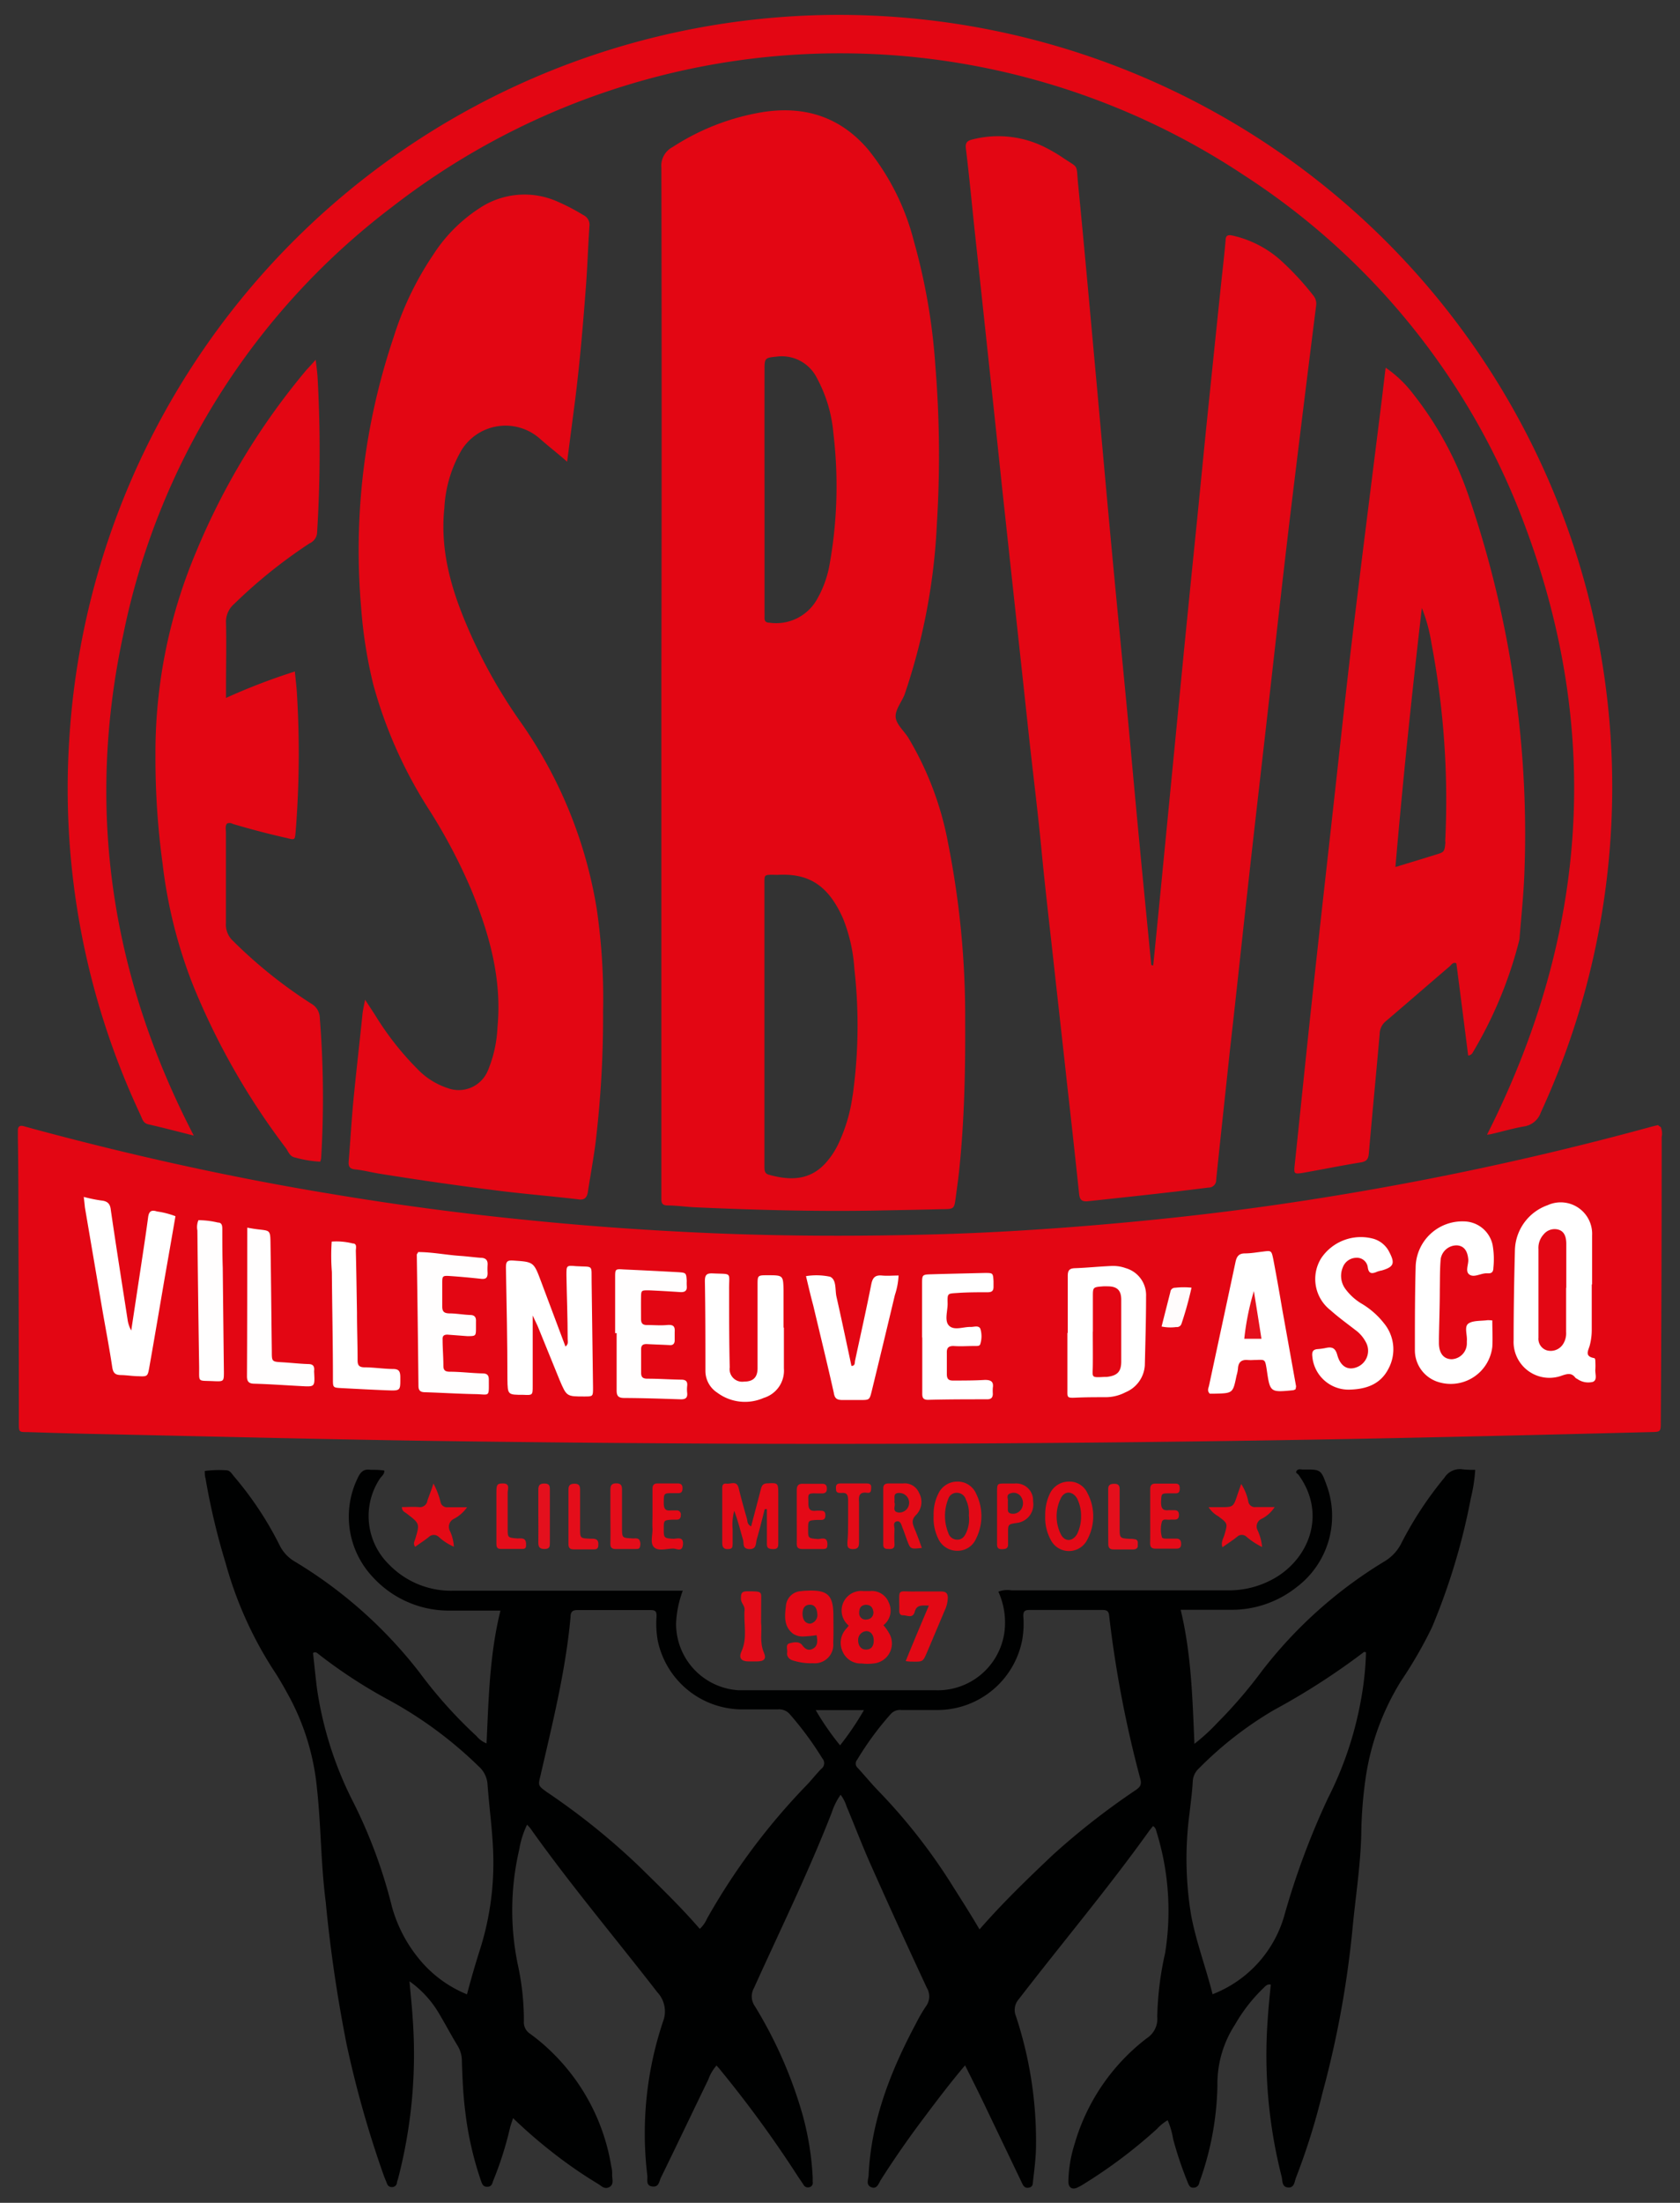 <svg id="Calque_1" data-name="Calque 1" xmlns="http://www.w3.org/2000/svg" viewBox="0 0 190.74 250"><rect x="0" y="0" width="190.74" height="250" fill="#333333" stroke="none"/><defs><style>.cls-1{fill:#e30613;}.cls-2{fill:#e40a17;}.cls-3{fill:#e30915;}.cls-4{fill:#e30916;}.cls-5{fill:#e40b18;}.cls-6{fill:#e40916;}.cls-7{fill:#e40b17;}.cls-8{fill:#e40f1c;}.cls-9{fill:#e40d1a;}.cls-10{fill:#e4101d;}.cls-11{fill:#fff;}.cls-12{fill:#fffefe;}.cls-13{fill:#fffcfc;}.cls-14{fill:#000101;}.cls-15{fill:#e30714;}.cls-16{fill:#e30815;}.cls-17{fill:#e40a16;}.cls-18{fill:#e4101c;}</style></defs><title>logo</title><path class="cls-1" d="M188.54,127.89a1.89,1.89,0,0,1,.12,1.15q0,16.16-.1,32.31c0,1.15,0,1.16-1.15,1.18-13.85.35-27.7.69-41.56.91q-30.64.5-61.3.41-18.08-.07-36.15-.33c-12.57-.19-25.14-.51-37.72-.78-2.51-.05-5-.13-7.54-.21-1,0-1,0-1-1v-.39q0-10.8-.05-21.59c0-3.44,0-6.88-.06-10.32,0-.31,0-.62,0-.93,0-.5.26-.6.68-.48.85.23,1.7.47,2.55.69,10.69,2.84,21.49,5.21,32.4,7q11.3,1.89,22.68,3c6.84.69,13.71,1.16,20.59,1.45,8.16.34,16.33.36,24.49.15,6.84-.17,13.66-.6,20.48-1.2,6.5-.57,13-1.3,19.45-2.24a352.13,352.13,0,0,0,41.9-8.73c.33-.09.68-.18,1-.25C188.36,127.8,188.45,127.86,188.54,127.89Z"/><path class="cls-1" d="M130.93,109.58c.29-2.85.57-5.71.85-8.56l1.5-15.41,1.14-11.72q.75-7.58,1.52-15.15c.38-3.82.75-7.64,1.14-11.46q.75-7.31,1.51-14.61c.19-1.8.4-3.59.56-5.39,0-.57.28-.65.76-.55a12.21,12.21,0,0,1,5.48,2.8,32.33,32.33,0,0,1,3.71,4,1.46,1.46,0,0,1,.32,1.21q-1.53,12.15-3,24.3c-.86,7.23-1.66,14.46-2.48,21.69-.76,6.71-1.54,13.41-2.28,20.12-.67,6-1.31,12.11-2,18.16-.53,5-1.07,9.91-1.58,14.87a.85.85,0,0,1-.88.9c-4.55.58-9.12,1.06-13.68,1.55-.7.07-.93-.17-1-.82q-.66-6.25-1.37-12.5c-.49-4.52-1-9-1.5-13.55s-1-8.77-1.42-13.16-1-8.94-1.48-13.42q-.57-5.32-1.15-10.65-.89-8.23-1.78-16.45c-.47-4.43-.93-8.86-1.41-13.29q-.87-8.16-1.75-16.32c-.33-3.11-.62-6.23-1-9.34-.08-.67.2-.87.74-1a11.82,11.82,0,0,1,8.47,1,18.2,18.2,0,0,1,1.7,1c2,1.37,1.59.63,1.84,3.14.75,7.6,1.42,15.2,2.12,22.8.56,6.2,1.11,12.39,1.69,18.59s1.16,12.12,1.74,18.18c.48,5.09.93,10.19,1.42,15.28.43,4.57.89,9.13,1.33,13.7Z"/><path class="cls-1" d="M64.39,52.4c-1.14-1-2.13-1.76-3.08-2.6a5.88,5.88,0,0,0-8.93,1.32,14.57,14.57,0,0,0-1.93,6.53c-.49,4.67.71,9,2.51,13.24a59,59,0,0,0,6,10.85,51,51,0,0,1,8.8,21.48,70.38,70.38,0,0,1,.71,11.61,120,120,0,0,1-.86,14.92c-.24,1.84-.58,3.66-.86,5.49-.1.68-.39,1-1.13.87-2.89-.34-5.8-.58-8.68-.93q-7-.87-14-2c-.87-.15-1.73-.37-2.6-.46-.66-.06-.8-.35-.75-.94.2-2.42.33-4.84.57-7.25.31-3.17.68-6.32,1-9.48.05-.45.16-.91.29-1.59l1.12,1.71a33.12,33.12,0,0,0,4.8,6.13,8.33,8.33,0,0,0,3.43,2.18,3.58,3.58,0,0,0,4.6-2,14.35,14.35,0,0,0,1.08-4.88c.53-5.53-.94-10.67-3-15.68a62.34,62.34,0,0,0-4.75-9,51.32,51.32,0,0,1-6.34-14.2A52.67,52.67,0,0,1,41,68.93a75.6,75.6,0,0,1,3.69-30.66,35.75,35.75,0,0,1,4.51-9.38,17.62,17.62,0,0,1,5.3-5.3,9.2,9.2,0,0,1,8.73-.74,23.68,23.68,0,0,1,3,1.56,1.21,1.21,0,0,1,.69,1.27c-.16,2.38-.23,4.76-.42,7.14-.32,4.22-.68,8.44-1.21,12.64C65,47.69,64.71,49.92,64.39,52.4Z"/><path class="cls-1" d="M22,128.88c-1.86-.47-3.51-.9-5.17-1.28-.6-.14-.68-.64-.88-1.06A87.09,87.09,0,0,1,7.87,83.83a87.55,87.55,0,0,1,97-81.61,87.76,87.76,0,0,1,76.68,70.93,88.18,88.18,0,0,1-6.62,53.12,2.38,2.38,0,0,1-1.89,1.57c-1.26.22-2.49.58-3.73.87a4.8,4.8,0,0,1-.48.07c11.41-22.57,13.14-45.73,4.2-69.4a80.78,80.78,0,0,0-31.76-39.47,82.9,82.9,0,0,0-96.68,3.52A81.11,81.11,0,0,0,14,72C9.74,91.8,12.59,110.73,22,128.88Z"/><path class="cls-1" d="M35.84,40.83c.1.86.19,1.46.22,2.06A149.6,149.6,0,0,1,36,60.48a1.42,1.42,0,0,1-.86,1.19,57.06,57.06,0,0,0-8.55,6.87,2.67,2.67,0,0,0-.93,2.18c.06,2.38,0,4.77,0,7.15v1.34a70.3,70.3,0,0,1,7.82-3c.09,1,.21,1.89.25,2.81a112,112,0,0,1-.16,15.33c-.09,1-.08,1-1,.76-2.06-.46-4.11-1-6.13-1.6a.76.76,0,0,0-.66-.05c-.24.28-.13.65-.13,1,0,3.44,0,6.88,0,10.32a2.5,2.5,0,0,0,.8,2,53.22,53.22,0,0,0,8.86,7.11,1.91,1.91,0,0,1,1,1.67,113.59,113.59,0,0,1,.15,15.87,1.58,1.58,0,0,1-.11.41,13,13,0,0,1-2.84-.47c-.55-.09-.75-.58-1-1a81,81,0,0,1-10.59-18.55,54.89,54.89,0,0,1-3.46-13.8,88.32,88.32,0,0,1-.81-12.27,58.51,58.51,0,0,1,4.59-23.05A79.19,79.19,0,0,1,34.78,42C35.06,41.7,35.36,41.38,35.84,40.83Z"/><path class="cls-2" d="M86.82,171.28c-.29,1.14-.57,2.29-.9,3.42-.13.45,0,1.13-.83,1.11s-.61-.64-.73-1.06c-.32-1.09-.58-2.19-1-3.28a6,6,0,0,0-.18,2.07c0,.53,0,1.06,0,1.59s-.05.67-.56.68-.62-.29-.62-.74c0-2,0-4,0-5.95,0-.34-.06-.8.48-.74s1.18-.38,1.39.53c.28,1.15.6,2.3.93,3.44.08.27,0,.63.48.88.37-1.42.74-2.79,1.09-4.16.1-.41.2-.7.74-.72,1.21-.06,1.25-.06,1.25,1.17,0,1.85,0,3.7,0,5.55,0,.45,0,.76-.62.74s-.68-.22-.67-.72c0-1.27,0-2.55,0-3.82Z"/><path class="cls-3" d="M105.46,182.22c-.75,0-1.37-.14-1.6.69s-.87.4-1.34.41-.43-.46-.42-.79c0-2.37-.26-1.86,1.82-1.91,1,0,1.94,0,2.91,0,.56,0,.79.19.78.76a3.66,3.66,0,0,1-.35,1.39q-1,2.37-2,4.73c-.47,1.09-.47,1.1-1.63,1.08-.21,0-.43,0-.8-.06C103.7,186.38,104.56,184.34,105.46,182.22Z"/><path class="cls-3" d="M49.21,168.37a8.79,8.79,0,0,1,.8,2.07.75.75,0,0,0,.85.62c.66,0,1.32,0,2.17,0a4.26,4.26,0,0,1-1.52,1.33,1,1,0,0,0-.45,1.32,4.79,4.79,0,0,1,.47,1.83,6.15,6.15,0,0,1-1.69-1.09.82.82,0,0,0-1.17,0c-.47.38-1,.71-1.53,1.1-.26-.34-.09-.61,0-.87.53-1.77.53-1.76-1-2.93-.19-.15-.49-.22-.51-.71.63,0,1.27-.05,1.9,0a.86.86,0,0,0,1-.75C48.74,169.69,49,169.07,49.21,168.37Z"/><path class="cls-4" d="M137.22,171.05h1.34c1.47,0,1.47,0,1.95-1.46.13-.36.25-.72.41-1.17a5.71,5.71,0,0,1,.81,2,.75.75,0,0,0,.85.62c.66,0,1.32,0,2.14,0a3.82,3.82,0,0,1-1.49,1.34.94.94,0,0,0-.44,1.31,5.69,5.69,0,0,1,.5,1.88,8.47,8.47,0,0,1-1.77-1.16.77.77,0,0,0-1.06,0c-.51.41-1.06.76-1.67,1.19-.2-.58.11-1,.23-1.42.37-1.29.39-1.27-.71-2.1A3,3,0,0,1,137.22,171.05Z"/><path class="cls-5" d="M130.59,172c0-1,0-2,0-3,0-.45.19-.63.63-.62.75,0,1.5,0,2.25,0,.43,0,.48.27.47.61s-.12.49-.46.49h-.66c-1,0-.95,0-1,1,0,.69.19,1,.9.91h.13c.4.05,1-.17,1,.54s-.57.49-1,.54-.8-.16-.94.26a3.23,3.23,0,0,0,0,1.69c0,.16.27.2.46.2h1.18c.39,0,.54.2.55.58s-.14.56-.53.56c-.79,0-1.59,0-2.38,0-.46,0-.61-.2-.61-.63C130.6,174.12,130.59,173.07,130.59,172Z"/><path class="cls-6" d="M74.08,172c0-1,0-2,0-3,0-.44.15-.65.61-.64.75,0,1.5,0,2.25,0,.36,0,.55.13.55.54s-.14.57-.53.56h-.53c-1.09,0-1.06,0-1.07,1.1,0,.6.13.94.8.86.21,0,.44,0,.66,0a.45.45,0,0,1,.48.5c0,.3-.08.52-.42.55-.17,0-.35,0-.52,0-1,.06-1,.06-1,1.05s0,1.06,1.07,1.12c.45,0,1.18-.3,1.11.63s-.71.48-1.1.48c-.74,0-1.67.33-2.17-.14s-.15-1.41-.19-2.15C74.05,173,74.08,172.53,74.08,172Z"/><path class="cls-5" d="M86.41,184.15c.13,1-.2,2.21.32,3.41.32.73,0,1-.82,1H85c-.83,0-1.16-.38-.82-1.13.72-1.57.22-3.19.36-4.78,0-.45-.43-.74-.42-1.22s0-.84.69-.83c1.92,0,1.59,0,1.61,1.5C86.42,182.72,86.41,183.33,86.41,184.15Z"/><path class="cls-2" d="M90.46,172.14c0-1,0-2,0-3,0-.59.22-.77.77-.74.7,0,1.41,0,2.12,0,.38,0,.53.17.53.56s-.21.54-.57.53h-.53c-1.19-.05-1,.09-1,1.13,0,.64.19.9.82.84a3.64,3.64,0,0,1,.66,0c.34,0,.45.2.45.51s-.09.51-.43.53l-.53,0c-1,.06-1,.06-1,1.07s0,1,1.09,1.1c.41,0,1.06-.32,1.1.53,0,.34,0,.61-.48.6-.8,0-1.59,0-2.38,0-.46,0-.63-.17-.62-.63C90.47,174.17,90.46,173.16,90.46,172.14Z"/><path class="cls-7" d="M96.29,172.66c0-.79,0-1.58,0-2.38,0-.6-.12-.93-.8-.84-.25,0-.55,0-.57-.36s-.07-.72.48-.72h3c.29,0,.52.07.51.43s0,.7-.44.63c-.94-.14-1,.4-.94,1.09,0,1.5,0,3,0,4.5,0,.53-.09.81-.72.8s-.6-.35-.6-.77C96.29,174.25,96.29,173.46,96.29,172.66Z"/><path class="cls-8" d="M125.82,172c0-1,0-2,0-3,0-.47.24-.59.66-.6s.64.13.64.6c0,1.46,0,2.91,0,4.37,0,1.21,0,1.21,1.19,1.28a2.28,2.28,0,0,1,.65.07c.31.13.2.45.22.7s-.2.43-.49.43c-.75,0-1.51,0-2.25,0-.47,0-.61-.21-.61-.64C125.82,174.11,125.82,173.05,125.82,172Z"/><path class="cls-9" d="M56.36,172c0-.88,0-1.76,0-2.64s.08-1,.75-1c.85,0,.52.67.53,1.07,0,1.36,0,2.72,0,4.08,0,1,0,1,1.09,1.09.46,0,1-.13,1,.67,0,.28,0,.52-.4.52H56.82c-.42,0-.47-.3-.46-.63Z"/><path class="cls-9" d="M64.54,172.1c0-1,0-2,0-3,0-.49.14-.7.67-.71s.66.23.65.71c0,1.45,0,2.9,0,4.36,0,1.12,0,1.12,1.13,1.17.49,0,1-.05.94.72,0,.31-.12.49-.45.49-.79,0-1.58,0-2.37,0-.5,0-.57-.27-.57-.67C64.54,174.12,64.54,173.11,64.54,172.1Z"/><path class="cls-9" d="M69.3,172.12c0-1,0-1.93,0-2.9,0-.45,0-.86.64-.87s.69.33.68.82c0,1.36,0,2.73,0,4.09s0,1.26,1.23,1.34c.26,0,.57-.06.74.17a1,1,0,0,1,.07.77c-.06.3-.33.25-.53.26-.74,0-1.49,0-2.24,0-.47,0-.6-.22-.59-.65C69.32,174.15,69.31,173.14,69.3,172.12Z"/><path class="cls-10" d="M61.12,172c0-1,0-1.93,0-2.89,0-.46.09-.73.64-.74s.68.18.67.69c0,2,0,4,0,6,0,.44,0,.74-.62.74s-.7-.31-.69-.82C61.14,174,61.12,173,61.12,172Z"/><path class="cls-11" d="M180.72,145.77c0,1.72,0,3.44,0,5.16a6.88,6.88,0,0,1-.21,1.7c-.14.6-.68,1.28.46,1.5.16,0,.16.29.16.47a6.94,6.94,0,0,1,0,.79c-.06.5.27,1.21-.28,1.44a2.14,2.14,0,0,1-1.77-.33.83.83,0,0,1-.22-.14c-.42-.56-.86-.46-1.48-.26a4.07,4.07,0,0,1-5.53-4c0-3.44.06-6.88.15-10.32a5.57,5.57,0,0,1,3.71-5,3.57,3.57,0,0,1,5.05,3.43c0,1.85,0,3.71,0,5.56Z"/><path class="cls-11" d="M60.48,149.3v8c0,1.05,0,1.05-1.1,1-1.74,0-1.74,0-1.77-1.76,0-4.23-.09-8.47-.17-12.7,0-.68.16-.82.81-.78,2.34.16,2.34.13,3.18,2.38.91,2.43,1.83,4.86,2.77,7.38.37-.28.25-.59.25-.85,0-2.42-.1-4.85-.14-7.27,0-1.08,0-1.1,1.1-1,2,.12,1.73-.24,1.76,1.79q.09,6,.16,12c0,1,0,1-1,1-2,0-2,0-2.8-1.88l-2.49-6.12C60.91,150.22,60.74,149.87,60.48,149.3Z"/><path class="cls-11" d="M9.51,135.84a16.75,16.75,0,0,0,2,.41c.7.07,1,.37,1.07,1.06.6,4.14,1.26,8.28,1.9,12.41A3.5,3.5,0,0,0,14.9,151L16,143.75c.28-1.87.57-3.74.82-5.62.09-.63.34-.86,1-.64a9.56,9.56,0,0,1,2.1.54c-.4,2.33-.81,4.67-1.22,7-.58,3.38-1.15,6.77-1.75,10.16-.18,1-.2,1.05-1.21,1-.66,0-1.32-.12-2-.13s-.9-.25-1-.92c-.32-2.13-.73-4.25-1.1-6.38q-1-5.86-2-11.73C9.61,136.7,9.57,136.36,9.51,135.84Z"/><path class="cls-11" d="M121.23,151.28c0-2.16,0-4.32,0-6.48,0-.64.2-.85.82-.87,1.37-.05,2.73-.19,4.09-.25a4.26,4.26,0,0,1,1.69.25,3.19,3.19,0,0,1,2.29,3.21c0,2.6-.08,5.2-.14,7.8a3.55,3.55,0,0,1-2.19,3.07,4.89,4.89,0,0,1-2.3.56c-1.1,0-2.2,0-3.3.05s-1,0-1-1v-6.35Z"/><path class="cls-11" d="M169.43,149.86c0,1.09.06,2.06,0,3a4.75,4.75,0,0,1-6.09,4,3.77,3.77,0,0,1-2.7-3.66c0-3.18,0-6.35.09-9.52a5.3,5.3,0,0,1,5.52-5.06,3.37,3.37,0,0,1,3.21,2.65,9.3,9.3,0,0,1,.09,2.63c0,.35-.12.61-.52.61l-.27,0c-.65,0-1.39.51-1.92.15s-.09-1.14-.14-1.74c-.09-1-.51-1.52-1.27-1.58a1.83,1.83,0,0,0-1.86,1.55c-.1,1.14-.08,2.29-.1,3.44,0,1.85-.07,3.7-.1,5.55v.53c0,1.17.53,1.83,1.43,1.85a1.8,1.8,0,0,0,1.74-1.79c0-.09,0-.18,0-.26.07-.7-.33-1.64.18-2s1.43-.28,2.17-.38A4.65,4.65,0,0,1,169.43,149.86Z"/><path class="cls-11" d="M147.09,157.67a1.33,1.33,0,0,1-.26.11c-2.6.25-2.64.26-3-2.27-.22-1.37-.17-1.18-1.5-1.16a4.85,4.85,0,0,1-.66,0c-.7-.06-1.08.22-1.12,1a4.22,4.22,0,0,1-.16.77c-.41,2-.41,2-2.45,2.05h-.59c-.33-.34-.14-.63-.08-.92,1-4.66,2-9.31,3-14,.14-.69.41-1,1.08-1s1.32-.12,2-.2c1-.13,1-.14,1.21.84q.53,2.79,1,5.59l1.59,8.85A2.29,2.29,0,0,1,147.09,157.67Z"/><path class="cls-11" d="M89,150.67c0,1.54,0,3.09,0,4.63a3.23,3.23,0,0,1-2.29,3.35,5.26,5.26,0,0,1-5.27-.59,2.94,2.94,0,0,1-1.35-2.46c0-3.39,0-6.79-.06-10.19,0-.68.16-.92.88-.89,2.3.11,1.84-.21,1.87,1.92,0,2.92,0,5.83.07,8.74a1.43,1.43,0,0,0,1.63,1.62c1,0,1.53-.45,1.53-1.52,0-3.14,0-6.27,0-9.4,0-1.15,0-1.15,1.14-1.15,1.76,0,1.77,0,1.81,1.7,0,1.42,0,2.83,0,4.24Z"/><path class="cls-11" d="M153.28,157.71A4.13,4.13,0,0,1,149,154c-.06-.52,0-.85.62-.89a7,7,0,0,0,.92-.13c.69-.15,1.07,0,1.29.8.37,1.34,1.23,1.78,2.23,1.38a2,2,0,0,0,1-2.86,4,4,0,0,0-1.21-1.38c-.94-.73-1.91-1.43-2.79-2.22A4.48,4.48,0,0,1,150,142.8a5.42,5.42,0,0,1,6-2.19,2.92,2.92,0,0,1,1.75,1.52c.65,1.25.49,1.65-.84,2.05a4.23,4.23,0,0,0-.51.13c-.55.24-1,.35-1.11-.49a1.24,1.24,0,0,0-1.33-1.07,1.66,1.66,0,0,0-1.51,1.1,2.5,2.5,0,0,0,.35,2.5,6.29,6.29,0,0,0,1.87,1.65,9.15,9.15,0,0,1,2.46,2.18,4.64,4.64,0,0,1,.54,5.1C156.77,157.09,155.16,157.65,153.28,157.71Z"/><path class="cls-12" d="M47.48,142.1c1.58,0,3.14.32,4.72.43.79.05,1.58.16,2.37.22.52,0,.83.22.79.81a7.08,7.08,0,0,0,0,.92c0,.52-.18.71-.71.66-1.18-.13-2.37-.24-3.55-.32-.87-.06-.89,0-.89.82s0,1.76,0,2.64c0,.59.23.76.78.78.8,0,1.58.15,2.38.18.51,0,.7.25.67.74,0,.22,0,.44,0,.66,0,1,0,1-1,1l-2.24-.17c-.38,0-.57.13-.55.53,0,1,.09,2,.09,3,0,.53.22.67.71.68,1.24,0,2.47.16,3.7.19.57,0,.76.2.75.77,0,2,.13,1.61-1.59,1.58s-3.7-.15-5.55-.21c-.5,0-.84-.07-.85-.7q-.08-7.48-.19-14.95S47.38,142.29,47.48,142.1Z"/><path class="cls-11" d="M91.51,144.83a7.44,7.44,0,0,1,2.74.07c.75.35.54,1.48.72,2.27.59,2.61,1.14,5.23,1.7,7.85.44,0,.36-.37.41-.6.62-2.89,1.27-5.77,1.84-8.66.15-.74.42-1.07,1.21-1,.6.06,1.22,0,1.89,0a8.25,8.25,0,0,1-.42,2.22q-1.3,5.46-2.63,10.91c-.25,1-.26,1-1.31,1-.66,0-1.33,0-2,0s-.9-.19-1-.85c-.74-3.3-1.55-6.6-2.33-9.89C92.05,147.12,91.8,146.05,91.51,144.83Z"/><path class="cls-12" d="M69.84,151.31V145c0-.95,0-1,.93-.93q3.11.14,6.2.31c.94.06.94.08,1,1a4.68,4.68,0,0,0,0,.53c.07.59-.22.77-.77.73-1.19-.08-2.38-.15-3.56-.2-.84,0-.85,0-.86.87s0,1.59,0,2.38c0,.52.21.7.7.69.75,0,1.5.07,2.25,0s.92.17.87.82c0,.31,0,.62,0,.93s-.15.56-.55.53c-.88-.05-1.76-.07-2.64-.12-.46,0-.63.18-.62.63,0,.88,0,1.76,0,2.64,0,.55.27.66.73.66,1.28,0,2.55.09,3.83.11.5,0,.73.19.67.71a3.48,3.48,0,0,0,0,.79c.06.6-.23.75-.78.73-2.11-.07-4.22-.14-6.33-.15-.68,0-.91-.19-.9-.9,0-2.15,0-4.31,0-6.47Z"/><path class="cls-11" d="M104.69,151.81c0-2,0-4.05,0-6.08,0-1.07,0-1.08,1.11-1.11,2-.06,4-.1,6-.15.94,0,.94,0,1,.92,0,.22,0,.44,0,.66,0,.48-.22.6-.64.61-1.15,0-2.29,0-3.44.08s-1.16,0-1.13,1.22c0,.87-.4,2,.2,2.53s1.6.08,2.43.11c.38,0,.9-.21,1.09.21a2.94,2.94,0,0,1,0,1.69c-.06.32-.43.25-.68.26-.79,0-1.59.06-2.38,0-.59,0-.77.24-.75.79,0,.79,0,1.59,0,2.38,0,.58.2.77.77.75,1.19,0,2.38,0,3.56-.07.69,0,1,.2.89.9a4.79,4.79,0,0,0,0,.66c0,.43-.17.63-.62.64-2.25,0-4.5,0-6.74.06-.69,0-.65-.42-.65-.87v-6.22Z"/><path class="cls-12" d="M28.07,139.33l.76.13c2,.29,1.85-.1,1.89,2.26.06,3.87.09,7.75.14,11.63,0,1.2,0,1.19,1.24,1.26,1,.06,1.94.17,2.9.2.53,0,.71.23.67.72a1.18,1.18,0,0,0,0,.26c.08,1.61.08,1.61-1.48,1.52-1.76-.09-3.52-.22-5.28-.27-.61,0-.87-.2-.87-.83C28.07,150.63,28.07,145,28.07,139.33Z"/><path class="cls-11" d="M37.66,140.91a7.53,7.53,0,0,1,2.38.21c.53,0,.36.53.36.84.06,2.34.09,4.67.13,7,0,1.81.07,3.61.07,5.42,0,.54.15.78.73.8,1.1,0,2.2.18,3.3.19.66,0,.8.27.82.86,0,1.6.08,1.62-1.5,1.56s-3.43-.16-5.15-.25c-1-.05-1-.06-1-1,0-4.06-.09-8.11-.12-12.17A23.23,23.23,0,0,1,37.66,140.91Z"/><path class="cls-12" d="M22.53,138.48a9.75,9.75,0,0,1,2.21.27c.48,0,.5.4.5.78,0,1.45,0,2.9.05,4.36q.06,5.88.13,11.77c0,1.13,0,1.14-1.17,1.09-1.87-.09-1.62.2-1.64-1.63q-.12-7.74-.2-15.47A2,2,0,0,1,22.53,138.48Z"/><path class="cls-13" d="M135.28,146.14a39.85,39.85,0,0,1-1.13,4.07.55.55,0,0,1-.61.4,5,5,0,0,1-1.66-.06l1-3.93a.52.52,0,0,1,.54-.47A8.58,8.58,0,0,1,135.28,146.14Z"/><path class="cls-14" d="M166,166.75a2.06,2.06,0,0,0-2,.95,40.88,40.88,0,0,0-4.87,7.39,5,5,0,0,1-1.9,2.09,50.64,50.64,0,0,0-14,12.52,53.36,53.36,0,0,1-5,5.81,22.18,22.18,0,0,1-2.62,2.4c-.22-5.21-.36-10.22-1.56-15.21,2,0,3.91,0,5.8,0a11.85,11.85,0,0,0,7.36-2.57,10.11,10.11,0,0,0,3.44-11.49c-.68-1.88-.68-1.88-2.72-1.86-.24,0-.52-.12-.71.14s.12.32.21.46c3.06,4.21,1.41,9.08-2.34,11.5a10.38,10.38,0,0,1-5.77,1.61h-24.5a2.9,2.9,0,0,0-1.47.15,8.46,8.46,0,0,1,.66,4.78,7.64,7.64,0,0,1-7.75,6.41c-7.2,0-14.39,0-21.59,0-.26,0-.53,0-.79,0a7.55,7.55,0,0,1-7.12-7.61,12,12,0,0,1,.76-3.69h-26a9.8,9.8,0,0,1-7.38-3,7.68,7.68,0,0,1-1-9.73c.19-.28.53-.48.49-.91a10.26,10.26,0,0,0-1.56-.08c-.81-.13-1.17.29-1.49,1a10,10,0,0,0,1.76,11.19,11.69,11.69,0,0,0,8.59,3.79c1.93,0,3.86,0,5.89,0-1.24,5-1.34,10-1.58,15.07a2.77,2.77,0,0,1-1.14-.83,51.77,51.77,0,0,1-6.45-7.19,51.29,51.29,0,0,0-14.27-12.67,4.34,4.34,0,0,1-1.64-1.81,38.53,38.53,0,0,0-5.18-7.81c-.25-.29-.44-.7-.92-.69a12.85,12.85,0,0,0-2.39.08c0,.31,0,.57.08.82a77.78,77.78,0,0,0,2.29,9.65,43.69,43.69,0,0,0,5.35,12c.71,1.06,1.34,2.18,1.95,3.31a27.37,27.37,0,0,1,3.06,10.19c.48,4.3.44,8.63,1,12.93A161.67,161.67,0,0,0,39.35,232a119.88,119.88,0,0,0,4.21,14.87c.12.33.26.65.4,1a.52.52,0,0,0,.51.34.55.55,0,0,0,.59-.42c0-.17.08-.34.13-.51A56,56,0,0,0,46.85,229c-.08-1.29-.22-2.58-.36-4.14a11.76,11.76,0,0,1,3.2,3.4c.78,1.28,1.47,2.61,2.25,3.89a3.31,3.31,0,0,1,.5,1.74c.06,1.94.14,3.88.39,5.81a37.71,37.71,0,0,0,1.75,7.72c.14.38.22.78.76.76s.54-.41.67-.72a39.06,39.06,0,0,0,1.88-5.91c.08-.35.22-.7.36-1.16a56.69,56.69,0,0,0,4.52,3.92,51,51,0,0,0,5.11,3.53c.38.22.74.68,1.31.37s.28-1,.31-1.43a3.21,3.21,0,0,0-.1-.92,23.29,23.29,0,0,0-7-13.2,21.25,21.25,0,0,0-2.24-1.86,1.55,1.55,0,0,1-.68-1.44,29.68,29.68,0,0,0-.7-6.44,30.32,30.32,0,0,1,.17-13,10.32,10.32,0,0,1,.89-2.83,4.62,4.62,0,0,1,.35.38c4.55,6.41,9.62,12.41,14.43,18.62a3.18,3.18,0,0,1,.67,3.3,39.9,39.9,0,0,0-1.8,17.49c.06.46-.21,1.18.58,1.27s.76-.64,1-1.07c1.8-3.68,3.56-7.38,5.35-11.07a4.85,4.85,0,0,1,.93-1.59c.17.19.32.35.45.52a131.28,131.28,0,0,1,8.75,12c.21.33.45.65.67,1a.56.56,0,0,0,.66.29.49.49,0,0,0,.39-.59c0-.18,0-.35,0-.53a32.91,32.91,0,0,0-1.12-7,49.4,49.4,0,0,0-5.45-12.43,1.92,1.92,0,0,1-.1-2.05c3-6.64,6.2-13.16,8.84-19.94a7.51,7.51,0,0,1,1-2,4.42,4.42,0,0,1,.68,1.33c.94,2.24,1.8,4.51,2.79,6.72q3.09,6.94,6.31,13.84a1.9,1.9,0,0,1-.12,2.16,18.47,18.47,0,0,0-1.12,1.94c-2.87,5.38-5.07,11-5.36,17.14,0,.48-.37,1.14.3,1.41s.85-.47,1.11-.87q2.2-3.45,4.67-6.74c1.55-2.07,3.1-4.13,4.87-6.22.87,1.74,1.68,3.35,2.46,5q2,4.17,4,8.35c.15.32.32.62.78.53s.43-.38.47-.69c.14-1.23.3-2.45.34-3.69a45.23,45.23,0,0,0-2.28-15.1,1.83,1.83,0,0,1,.33-1.91c4.93-6.4,10.14-12.58,14.84-19.15l.4-.5a.82.82,0,0,1,.37.57,30.25,30.25,0,0,1,1,13.86,35.91,35.91,0,0,0-.89,7.22,2.6,2.6,0,0,1-1.17,2.42,23.2,23.2,0,0,0-8.21,12,14.88,14.88,0,0,0-.71,4.29c0,.67.43.94,1,.68a7,7,0,0,0,.92-.52,56.31,56.31,0,0,0,8.12-6.13,5.39,5.39,0,0,1,1.23-1,8.63,8.63,0,0,1,.62,2.13,42.14,42.14,0,0,0,1.69,5c.11.28.25.56.65.52a.64.64,0,0,0,.63-.56c.07-.25.18-.5.26-.75a33.9,33.9,0,0,0,1.8-10.26,12.35,12.35,0,0,1,2-6.94,18.53,18.53,0,0,1,3.14-4.06c.25-.21.45-.58.92-.47-.12,1.23-.25,2.45-.33,3.67a55.77,55.77,0,0,0,1.56,18.11c.12.46,0,1.18.73,1.24s.73-.68.9-1.11a76,76,0,0,0,3-9.59,112.71,112.71,0,0,0,3.41-18.58c.33-3.55.9-7.09,1-10.67a49,49,0,0,1,.53-6.73,28.69,28.69,0,0,1,4-10.82,49.48,49.48,0,0,0,3.5-6.07A73.34,73.34,0,0,0,167,170a18.22,18.22,0,0,0,.49-3.19A10.9,10.9,0,0,1,166,166.75ZM54.49,221.27c-.52,1.63-1,3.29-1.47,5.07a13.63,13.63,0,0,1-5.53-4.13,16,16,0,0,1-3-5.85,57,57,0,0,0-4.34-11.75A41.48,41.48,0,0,1,36,191.72c-.18-1.38-.31-2.78-.46-4.12.24-.13.35-.07.46,0a56.82,56.82,0,0,0,8.06,5.29,46.36,46.36,0,0,1,10.29,7.58,3,3,0,0,1,1,2c.2,2.81.62,5.61.66,8.44A32.36,32.36,0,0,1,54.49,221.27Zm38.74-20.51c-.64.67-1.21,1.41-1.86,2.06a74,74,0,0,0-11.1,14.93,3.4,3.4,0,0,1-.82,1.16c-2.19-2.53-4.54-4.79-6.87-7.08a79,79,0,0,0-10.5-8.45c-1-.73-1-.73-.71-1.89,1.38-6,2.86-11.91,3.41-18,0-.54.21-.77.79-.76q4.16,0,8.33,0c.57,0,.65.23.64.71a11.16,11.16,0,0,0,.14,2.77A9.81,9.81,0,0,0,84.07,194c1.41,0,2.82,0,4.23,0a1.62,1.62,0,0,1,1.39.57,37.41,37.41,0,0,1,3.68,5A.8.8,0,0,1,93.23,200.76Zm2.15-2.68a30.63,30.63,0,0,1-2.77-4h5.48A32.45,32.45,0,0,1,95.38,198.08Zm33.55,5.09a83,83,0,0,0-9.38,7.33c-2.85,2.7-5.68,5.42-8.34,8.47-1-1.71-2-3.27-3-4.85a65.18,65.18,0,0,0-8.61-11c-.76-.8-1.46-1.65-2.21-2.47a.65.65,0,0,1-.08-.92,34.38,34.38,0,0,1,3.84-5.22,1.4,1.4,0,0,1,1.17-.44c1.41,0,2.83,0,4.24,0a9.81,9.81,0,0,0,9.49-7.91,10.64,10.64,0,0,0,.13-2.76c0-.54.18-.68.68-.68q4.17,0,8.34,0c.49,0,.69.16.73.67a128.61,128.61,0,0,0,3.55,18.55C129.65,202.62,129.37,202.86,128.93,203.17Zm25.53-9.94a40.21,40.21,0,0,1-3.69,10.85,87.58,87.58,0,0,0-5,13.48,13.55,13.55,0,0,1-8.1,8.77c-.76-3.05-1.87-5.94-2.44-9a39.15,39.15,0,0,1-.17-11.59c.13-1.19.3-2.37.36-3.56a2.14,2.14,0,0,1,.7-1.48,41.32,41.32,0,0,1,8.54-6.64,79.28,79.28,0,0,0,10.21-6.58s.09,0,.22.05A35.16,35.16,0,0,1,154.46,193.23Z"/><path class="cls-1" d="M109.58,115.91a100.58,100.58,0,0,0-1.92-20.12,36.12,36.12,0,0,0-4.54-12.07c-.49-.78-1.35-1.5-1.43-2.31s.64-1.69,1-2.55a70,70,0,0,0,3.68-19.43,125.48,125.48,0,0,0-.18-18,68.88,68.88,0,0,0-2.43-14.05A27.36,27.36,0,0,0,98.59,17c-3.12-3.68-7.12-5-11.85-4.3a26.72,26.72,0,0,0-10.39,4,2.38,2.38,0,0,0-1.26,2.33q.06,29,0,58v58c0,.35,0,.71,0,1.06,0,.5.15.7.67.72,1.06,0,2.11.16,3.17.21,6.79.3,13.58.49,20.38.37,2.56-.05,5.12-.09,7.68-.16,1.34,0,1.35-.05,1.52-1.33s.33-2.36.44-3.55C109.49,126.94,109.61,121.43,109.58,115.91ZM86.8,41.9c0-1.24.07-1.3,1.32-1.42a4.45,4.45,0,0,1,4.62,2.41,16,16,0,0,1,1.88,6.29,50.44,50.44,0,0,1-.43,14.87,12.13,12.13,0,0,1-1.45,4,5.32,5.32,0,0,1-5.38,2.62c-.38,0-.57-.16-.56-.55s0-.62,0-.93V55.65Q86.79,48.78,86.8,41.9Zm10,82.43a18.58,18.58,0,0,1-1.65,5.56,9.11,9.11,0,0,1-1.32,2C92,134,89.72,134,87.29,133.32c-.5-.13-.5-.53-.5-.94,0-1.86,0-3.71,0-5.57V100.46c0-1.2-.09-1.19,1.13-1.18a4.69,4.69,0,0,0,.53,0c3.31-.14,5.58,1.12,7.28,5A18.58,18.58,0,0,1,97,109.94,57.27,57.27,0,0,1,96.81,124.33Z"/><path class="cls-1" d="M172.11,79.06a119.08,119.08,0,0,0-5.36-22.75,39,39,0,0,0-6.36-11.67,13.4,13.4,0,0,0-3.07-2.91c-.16,1.31-.29,2.41-.42,3.5-1.12,9-2.26,17.94-3.34,26.92-.79,6.61-1.49,13.24-2.23,19.86-.76,6.88-1.54,13.76-2.28,20.64-.71,6.54-1.37,13.08-2.06,19.61-.1.94-.06,1,.88.86,2.22-.39,4.42-.84,6.64-1.2.65-.11.84-.37.9-1,.39-4.52.83-9,1.23-13.57a1.91,1.91,0,0,1,.71-1.46c2.42-2.06,4.82-4.15,7.23-6.21.22-.19.39-.53.77-.35q.68,5.24,1.34,10.46a.62.62,0,0,0,.52-.34,47.63,47.63,0,0,0,5.26-12.66,1.67,1.67,0,0,0,.06-.39c.19-2.42.45-4.84.54-7.26A116.12,116.12,0,0,0,172.11,79.06Zm-8,16.49C164,96.69,164,96.7,163,97c-1.46.46-2.93.9-4.57,1.4.85-9.89,1.87-19.64,3-29.4a18.27,18.27,0,0,1,1.09,4A95.23,95.23,0,0,1,164.08,95.55Z"/><path class="cls-15" d="M101,185.45a5.37,5.37,0,0,0-.7-1,2.1,2.1,0,0,0,.61-2.57,2.06,2.06,0,0,0-2.1-1.31H98a2.22,2.22,0,0,0-1.64,3.92,3,3,0,0,1-.25.32,2.36,2.36,0,0,0-.41,2.7,2.23,2.23,0,0,0,2.14,1.28,5.31,5.31,0,0,0,1.32,0A2.28,2.28,0,0,0,101,185.45Zm-2.71-3.32c.55,0,.78.29.86.74s-.21.9-.75.93a.72.72,0,0,1-.85-.78C97.55,182.51,97.75,182.17,98.31,182.13Zm0,5.08c-.53,0-.87-.45-.86-1.09a1,1,0,0,1,.92-1c.53,0,.86.45.85,1.1S98.88,187.22,98.32,187.21Z"/><path class="cls-16" d="M94.62,183.42c0-2.38-.62-3-3-2.89a4.89,4.89,0,0,0-.66.05,1.81,1.81,0,0,0-1.73,1.7c-.14,1.13-.26,2.31.82,3.14a2,2,0,0,0,1.26.3,13,13,0,0,0,1.4-.14c.13.66.13,1.23-.39,1.52s-.89.08-1.24-.39-1-.33-1.46-.2-.19.69-.25,1.05.17.74.6.87a6.58,6.58,0,0,0,2.33.33,2.1,2.1,0,0,0,2.3-2.31C94.65,185.44,94.62,184.43,94.62,183.42Zm-2.62.85c-.52,0-.86-.38-.88-1.07s.27-1.08.84-1.08.79.47.83,1A1,1,0,0,1,92,184.27Z"/><path class="cls-4" d="M123.47,169.47a2.23,2.23,0,0,0-2.13-1.32,2.38,2.38,0,0,0-2.13,1.34,5.5,5.5,0,0,0-.54,2.51,5.26,5.26,0,0,0,.61,2.73,2.32,2.32,0,0,0,4.17,0A5.57,5.57,0,0,0,123.47,169.47Zm-1.19,4.65c-.52.86-1.4.88-1.84,0a4.59,4.59,0,0,1,0-4.07c.42-.89,1.34-.84,1.84,0a4.34,4.34,0,0,1,.46,2A4.45,4.45,0,0,1,122.28,174.12Z"/><path class="cls-4" d="M110.83,169.53a2.27,2.27,0,0,0-2.09-1.38,2.37,2.37,0,0,0-2.22,1.4A5.15,5.15,0,0,0,106,172a5.3,5.3,0,0,0,.55,2.68A2.35,2.35,0,0,0,108.7,176a2.26,2.26,0,0,0,2.11-1.36A5.71,5.71,0,0,0,110.83,169.53Zm-1.11,4.37c-.19.45-.48.86-1.06.84a1.06,1.06,0,0,1-1-.78,5.15,5.15,0,0,1,0-3.84,1,1,0,0,1,1-.7,1.06,1.06,0,0,1,1,.76A3.51,3.51,0,0,1,110,172,3.57,3.57,0,0,1,109.72,173.9Z"/><path class="cls-17" d="M103.82,173.46c-.24-.59-.37-1,.24-1.58a2.1,2.1,0,0,0,.28-2.46,1.76,1.76,0,0,0-1.82-1.06h-1.58c-.42,0-.66.1-.66.59q0,3.17,0,6.34c0,.54.35.5.71.51s.58-.11.57-.52a16.45,16.45,0,0,1,0-1.72c0-.3-.22-.78.25-.89s.54.47.68.79.33.91.5,1.36c.38,1,.38,1,1.67.86C104.4,174.94,104.13,174.19,103.82,173.46Zm-1.75-1.8c-.9-.07-.32-.82-.53-1.16.11-.45-.25-1.1.61-1.06a1.11,1.11,0,1,1-.08,2.22Z"/><path class="cls-16" d="M115.19,168.37h-1.06c-.91,0-.92,0-.93.95,0,1.93,0,3.87,0,5.81,0,.36,0,.69.52.69s.76-.1.73-.65c0-.39,0-.79,0-1.18,0-1,0-1,1-1.15a2.11,2.11,0,0,0,1.84-2.46A1.91,1.91,0,0,0,115.19,168.37Zm.69,3a1.08,1.08,0,0,1-1.16.39.38.38,0,0,1-.29-.38c0-.31,0-.61,0-1,.06-.23-.25-.74.28-.89a1,1,0,0,1,1.25.44A1.28,1.28,0,0,1,115.88,171.38Z"/><path class="cls-15" d="M177.81,146.17v5a2.28,2.28,0,0,1-.35,1.38,1.66,1.66,0,0,1-1.85.7,1.37,1.37,0,0,1-.94-1.43c0-.93,0-1.85,0-2.78,0-2.42,0-4.84,0-7.26a2.27,2.27,0,0,1,.59-1.69,1.6,1.6,0,0,1,1.66-.54c.61.17.9.69.91,1.59,0,1.67,0,3.34,0,5Z"/><path class="cls-1" d="M124.08,151.18v-4c0-1.1,0-1.1,1.16-1.19a4.91,4.91,0,0,1,.53,0c1.06,0,1.53.45,1.53,1.52q0,3.5,0,7c0,1.18-.45,1.62-1.65,1.76l-.26,0c-1.54.08-1.34.07-1.32-1.17s0-2.64,0-4Z"/><path class="cls-18" d="M143.22,151.94h-1.95a29.48,29.48,0,0,1,1.09-5.41C142.64,148.28,142.92,150,143.22,151.94Z"/></svg>